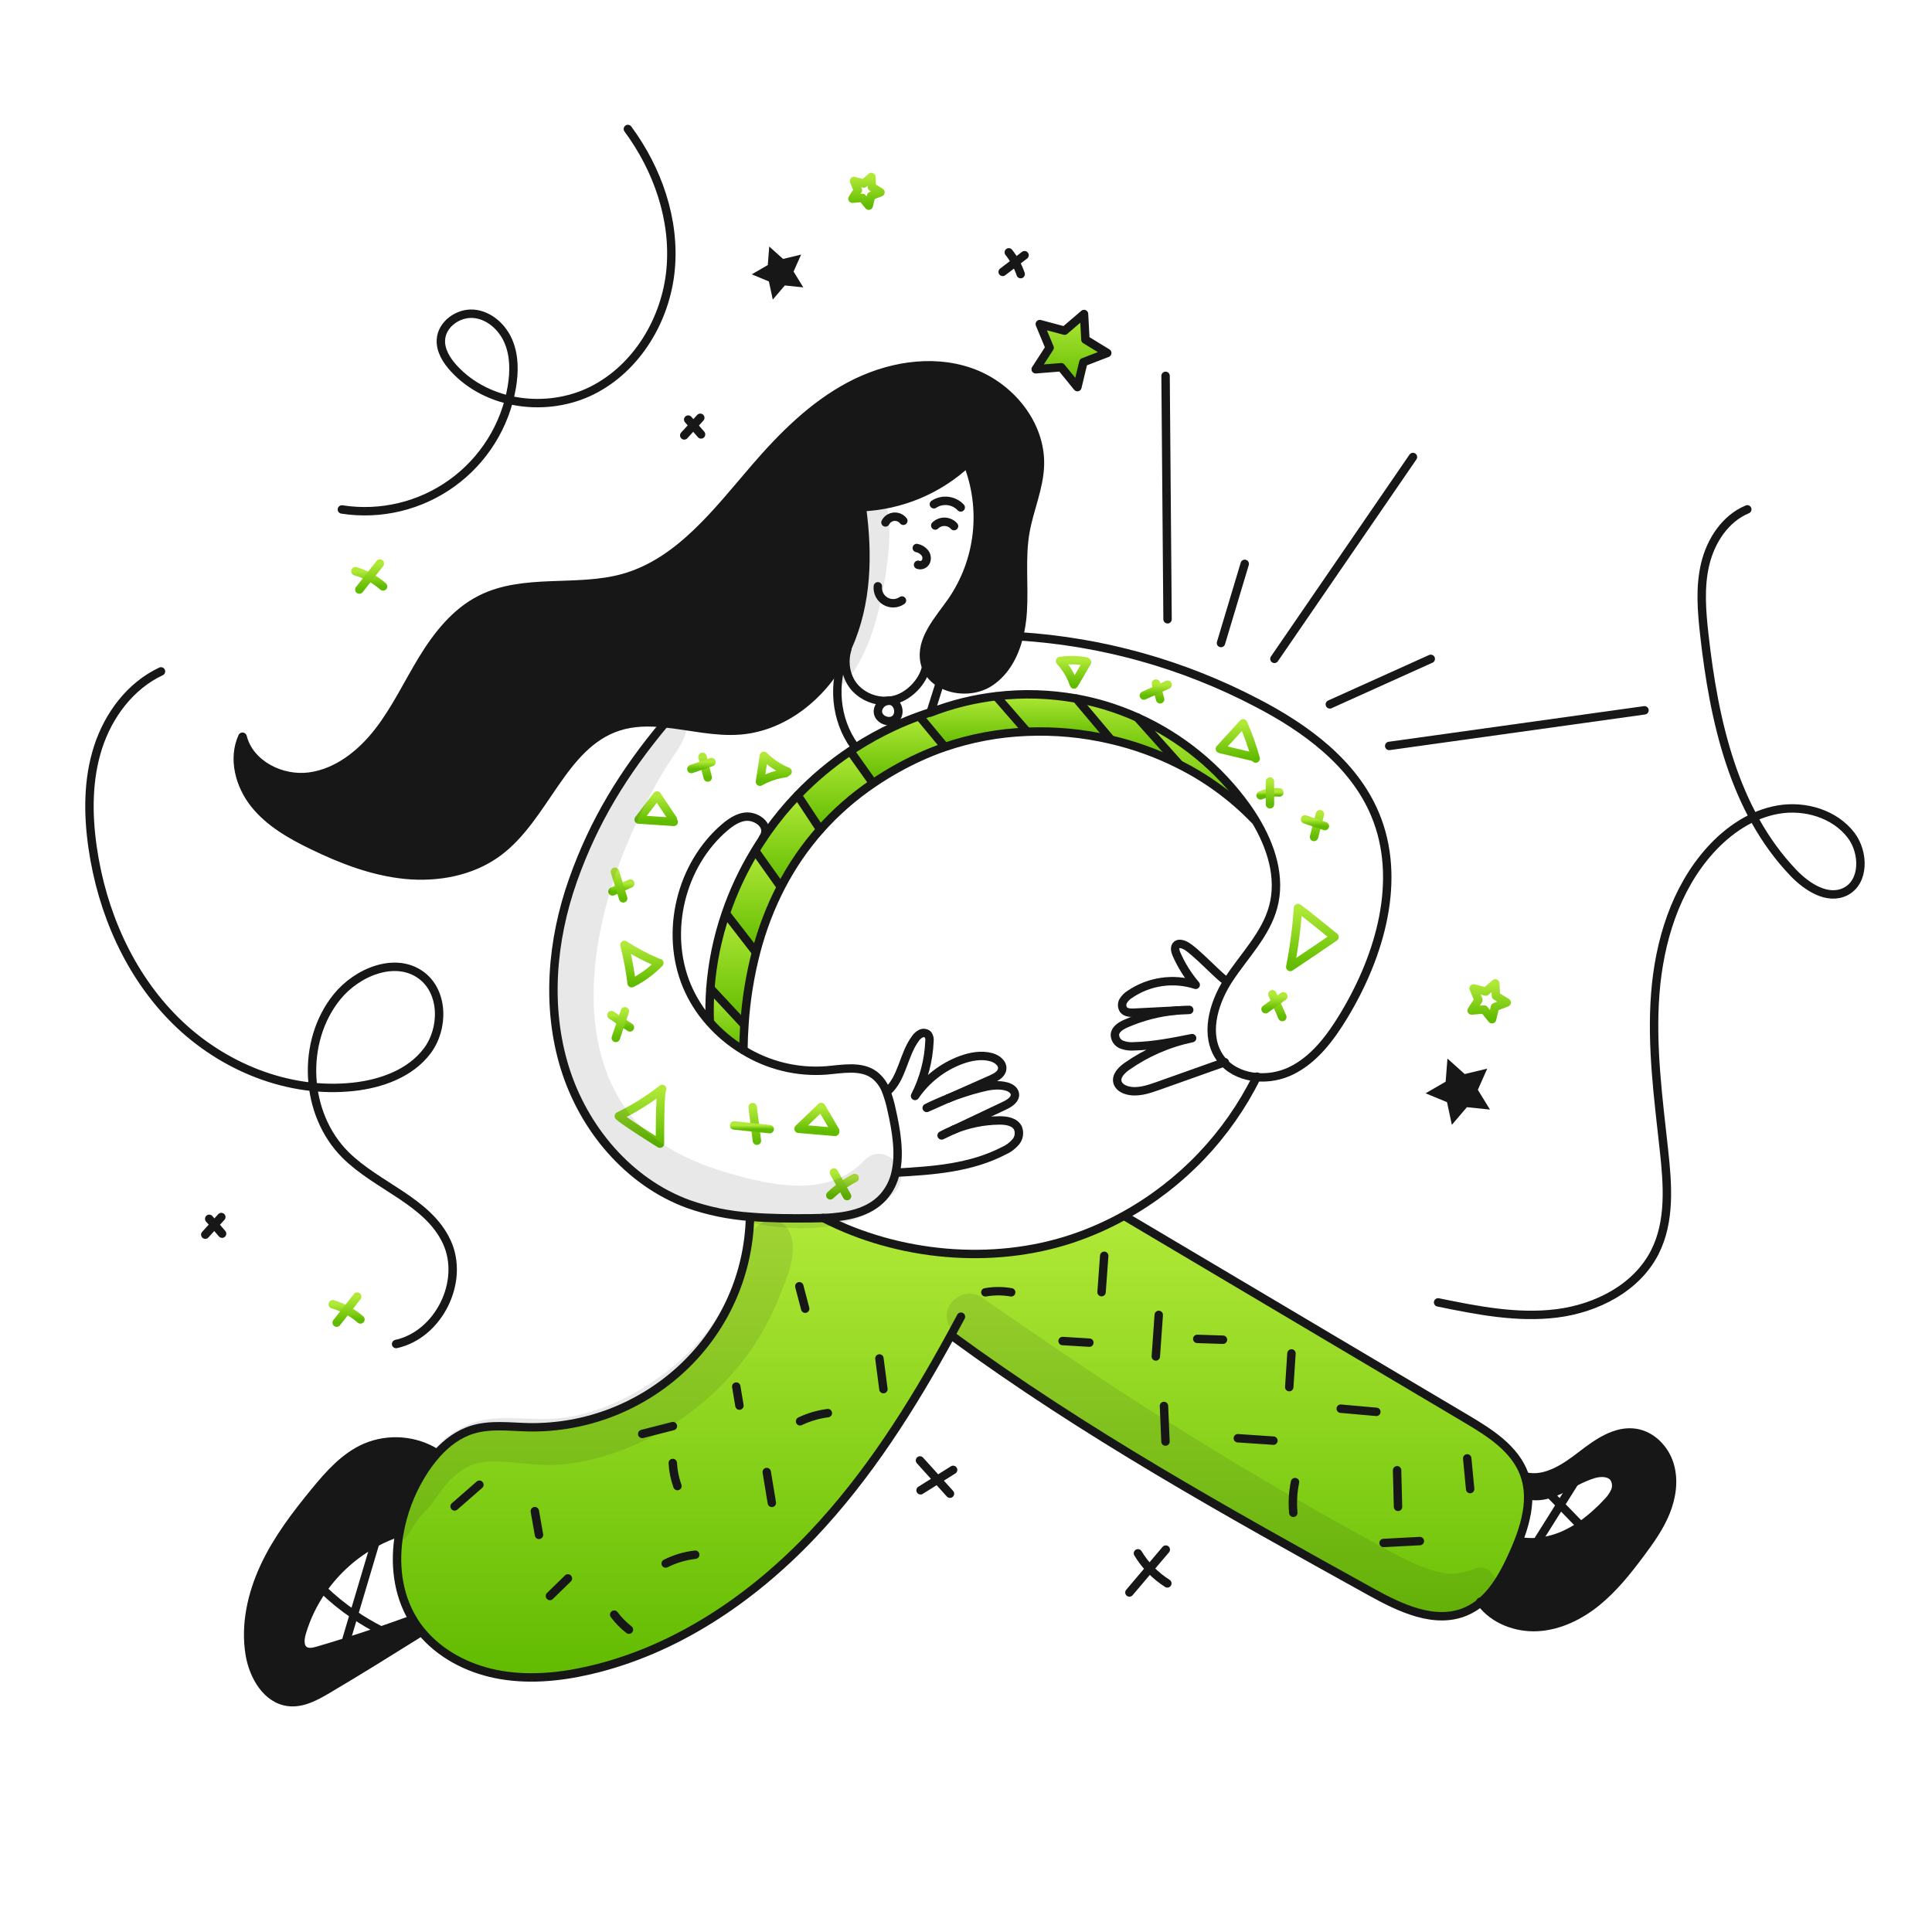 <svg width="960" height="960" viewBox="0 0 960 960" fill="none" xmlns="http://www.w3.org/2000/svg">
<g clip-path="url(#clip0_38_4064)">
<path d="M770.028 742.268C766.669 743.416 763.075 743.694 759.58 743.076H759.328C759.269 739.913 758.753 736.774 757.796 733.757L758.103 733.657C767.994 735.886 777.564 729.464 785.588 723.265C793.612 717.066 802.863 710.393 812.879 712.023C820.819 713.323 827.228 720.005 829.596 727.695C831.964 735.385 830.752 743.841 827.729 751.307C824.706 758.773 819.997 765.407 815.177 771.855C808.713 780.534 801.9 789.116 793.5 795.955C785.1 802.794 774.889 807.838 764.078 808.455C753.365 809.055 742.109 804.791 735.771 796.168C742.889 790.275 747.696 781.373 751.596 772.75C752.627 770.493 753.616 768.167 754.536 765.798L755.219 765.84C758.032 766.335 760.898 766.461 763.745 766.216C769.087 765.751 774.29 764.261 779.068 761.828C781.266 760.739 783.384 759.496 785.406 758.109C790.124 754.81 794.472 751.013 798.377 746.783C800.08 745.166 801.465 743.243 802.458 741.113C802.938 740.04 803.147 738.865 803.067 737.692C802.987 736.518 802.62 735.383 801.999 734.384C799.853 731.403 795.399 731.431 791.857 732.448C788.561 733.484 785.382 734.858 782.37 736.548C780.336 737.62 778.302 738.735 776.227 739.748C774.229 740.749 772.157 741.592 770.028 742.268V742.268Z" fill="#171717"/>
<path d="M735.772 796.168C733.558 798.03 731.084 799.559 728.43 800.709C713.064 807.309 695.735 799.009 681.107 790.916C609.141 751.016 539.083 712.193 472.716 663.532L472.535 663.432C453.157 698.886 431.435 733.323 403.675 762.619C373.515 794.451 335.595 820.098 292.875 829.947C277.634 833.457 261.675 834.92 246.346 831.8C232.164 828.916 218.554 821.811 209.401 810.694C208.663 809.794 207.938 808.842 207.256 807.88C206.49 806.808 205.779 805.721 205.124 804.607C197.449 791.86 195.791 776.407 198.507 761.449C200.313 751.519 203.895 741.996 209.081 733.337C211.402 729.4 214.104 725.7 217.147 722.29C222.036 716.871 227.887 712.468 234.825 710.365C243.796 707.621 253.425 709.014 262.798 709.209C291.35 709.657 318.94 698.899 339.654 679.243C349.766 669.658 357.888 658.172 363.554 645.442C369.219 632.713 372.317 618.991 372.67 605.062L372.712 604.588C382.687 605.438 392.8 605.452 402.803 605.368C404.892 605.354 407.024 605.313 409.169 605.229C446.35 624.329 492.963 628.702 532.624 615.51C541.715 612.473 550.502 608.593 558.87 603.919L559.204 604.519C615.652 638.009 672.099 671.494 728.547 704.975C740.263 711.912 752.786 719.825 757.425 732.627C757.565 733.003 757.69 733.379 757.801 733.756C758.758 736.772 759.274 739.911 759.334 743.075C759.515 750.668 757.411 758.427 754.542 765.796C753.622 768.165 752.633 770.496 751.602 772.748C747.7 781.373 742.89 790.275 735.772 796.168Z" fill="url(#paint0_linear_38_4064)"/>
<path d="M623.294 407.274C612.379 395.969 599.605 386.62 585.528 379.635L585.639 379.413L565.092 356.482C586.845 366.242 605.618 381.601 619.492 400.991C620.899 402.97 622.265 405.031 623.532 407.135L623.294 407.274Z" fill="url(#paint1_linear_38_4064)"/>
<path d="M565.091 356.483L585.639 379.414L585.528 379.636C574.827 374.271 563.523 370.202 551.857 367.517L551.885 367.377L534.834 347.136V347.122C539.622 347.972 544.357 349.098 549.015 350.493C554.498 352.139 559.868 354.14 565.091 356.483V356.483Z" fill="url(#paint2_linear_38_4064)"/>
<path d="M534.834 347.136L551.885 367.377L551.857 367.517C538.184 364.315 524.137 363.002 510.107 363.617L510.093 363.283L495.093 346.064L495.079 345.939C508.318 344.36 521.717 344.759 534.838 347.123L534.834 347.136Z" fill="url(#paint3_linear_38_4064)"/>
<path d="M467.019 339.321C464.055 337.603 461.713 334.989 460.332 331.854C459.976 331.007 459.696 330.131 459.496 329.235C456.975 317.951 466.434 308.035 473.051 298.545C479.824 288.631 484.063 277.207 485.396 265.275C486.73 253.342 485.117 241.265 480.7 230.1L480.658 230.058C466.358 243.372 447.783 251.156 428.264 252.013V252.069C431.464 275.569 430.964 299.643 421.327 321.305C421.187 321.612 421.048 321.932 420.895 322.239C420.56 322.977 420.212 323.715 419.836 324.439C409.708 344.694 390.275 361.077 367.79 362.916C355.378 363.933 342.728 360.645 330.329 359.391C322.486 358.597 314.742 358.611 307.23 361.049C279.33 370.104 270.913 406.268 247.258 423.612C234.233 433.169 217.251 436.233 201.158 434.631C185.065 433.029 169.744 427.081 155.214 420.031C144.501 414.831 133.83 408.761 126.419 399.455C119.036 390.191 115.525 376.999 120.387 366.202L120.596 366.286C124.135 379.854 139.796 387.725 153.682 385.886C167.568 384.047 179.426 374.616 188.021 363.555C196.616 352.494 202.621 339.678 209.907 327.711C217.193 315.744 226.247 304.224 238.743 297.886C260.28 286.95 286.665 293.706 309.902 287.159C337.847 279.274 356.57 253.99 375.558 232.007C389.058 216.39 403.991 201.526 422.226 191.83C440.461 182.134 462.5 178.122 482.031 184.837C501.562 191.552 517.346 210.498 516.731 231.129C516.396 242.441 511.479 253.084 509.514 264.243C507.214 277.324 509.027 290.767 508.177 304.029C507.926 308.115 507.316 312.171 506.352 316.149C504.081 325.301 499.638 333.757 491.952 338.898C484.683 343.765 474.179 343.667 467.019 339.321Z" fill="#171717"/>
<path d="M510.093 363.282L510.107 363.616C496.219 364.169 482.485 366.731 469.331 371.221L469.192 370.822L457.239 356.4L457.002 355.73C458.802 355.089 460.596 354.477 462.421 353.906C462.408 353.948 462.394 354.006 462.38 354.045C472.889 349.961 483.876 347.237 495.075 345.938L495.089 346.062L510.093 363.282Z" fill="url(#paint4_linear_38_4064)"/>
<path d="M469.192 370.818L469.331 371.218C465.064 372.678 460.875 374.357 456.779 376.247C448.774 379.921 441.09 384.26 433.808 389.217L433.39 388.59L422.565 373.35L422.482 373.224C423.332 372.639 424.195 372.068 425.059 371.511C431.21 367.555 437.625 364.026 444.259 360.951C448.425 359.029 452.673 357.287 457.005 355.727L457.242 356.396L469.192 370.818Z" fill="url(#paint5_linear_38_4064)"/>
<path d="M433.39 388.594L433.808 389.221C424.147 395.763 415.336 403.479 407.576 412.193L396.389 395.239L396.334 395.183C404.233 386.943 413 379.582 422.482 373.228L422.565 373.354L433.39 388.594Z" fill="url(#paint6_linear_38_4064)"/>
<path d="M396.389 395.239L407.576 412.193C399.961 420.787 393.439 430.29 388.156 440.486L387.656 440.222L375.62 423.268L375.09 422.947C376.386 420.802 377.737 418.685 379.144 416.595C379.91 415.439 380.69 414.295 381.498 413.154C385.978 406.794 390.938 400.786 396.335 395.183L396.389 395.239Z" fill="url(#paint7_linear_38_4064)"/>
<path d="M387.655 440.221L388.155 440.485C382.826 450.782 378.663 461.64 375.743 472.86L375.283 472.749L360.865 454.149L360.586 454.049C364.276 443.185 369.138 432.754 375.086 422.941L375.616 423.262L387.655 440.221Z" fill="url(#paint8_linear_38_4064)"/>
<path d="M375.284 472.75L375.744 472.861C372.675 484.645 370.726 496.694 369.921 508.845L369.475 508.817L353 491.111C353.957 478.488 356.508 466.037 360.592 454.055L360.871 454.155L375.284 472.75Z" fill="url(#paint9_linear_38_4064)"/>
<path d="M369.475 508.817L369.921 508.845C369.628 513.067 369.451 517.371 369.391 521.759L369.364 521.814C363.073 518.03 357.405 513.293 352.564 507.772L352.675 507.661C352.482 502.143 352.589 496.618 352.996 491.111L369.475 508.817Z" fill="url(#paint10_linear_38_4064)"/>
<path d="M186.466 766.565C176.108 772.17 167.191 780.1 160.415 789.732C155.747 796.33 152.203 803.654 149.925 811.408C149.062 814.417 148.658 818.276 151.225 820.073C153.175 821.438 155.825 820.825 158.107 820.156C162.676 818.805 167.226 817.417 171.759 815.991C177.638 814.138 183.489 812.216 189.312 810.224C194.592 808.412 199.849 806.55 205.082 804.638L205.123 804.61C205.778 805.724 206.489 806.81 207.255 807.883C207.937 808.845 208.662 809.792 209.4 810.697L208.731 811.241C193.491 820.755 178.265 830.27 162.802 839.395C156.839 842.919 150.292 846.5 143.424 845.706C132.6 844.452 125.924 832.917 124.116 822.163C121.65 807.368 125.063 792.044 131.416 778.463C137.769 764.882 146.916 752.816 156.436 741.212C163.569 732.519 171.314 723.742 181.651 719.257C187.317 716.866 193.475 715.871 199.606 716.356C205.737 716.841 211.662 718.791 216.882 722.043L217.147 722.294C214.104 725.704 211.403 729.404 209.081 733.341C203.893 741.999 200.308 751.522 198.5 761.452L198.417 761.438C194.283 762.773 190.282 764.49 186.466 766.565V766.565Z" fill="#171717"/>
<path d="M417.885 251.752C421.334 252.077 424.801 252.165 428.263 252.016C447.782 251.159 466.357 243.375 480.657 230.061C482.217 228.599 483.717 227.066 485.157 225.461" stroke="#171717" stroke-width="4.179" stroke-linecap="round" stroke-linejoin="round"/>
<path d="M480.7 230.1C485.117 241.264 486.729 253.341 485.396 265.273C484.063 277.205 479.824 288.628 473.052 298.542C466.435 308.029 456.976 317.948 459.497 329.232C459.698 330.128 459.977 331.005 460.333 331.851C461.714 334.986 464.056 337.6 467.02 339.318C474.18 343.664 484.684 343.762 491.956 338.9C499.646 333.759 504.089 325.3 506.356 316.151C507.32 312.173 507.931 308.117 508.181 304.031C509.031 290.769 507.22 277.331 509.518 264.245C511.483 253.086 516.4 242.445 516.735 231.131C517.348 210.5 501.55 191.568 482.035 184.839C462.52 178.11 440.465 182.15 422.23 191.832C403.995 201.514 389.061 216.392 375.562 232.009C356.574 253.991 337.851 279.276 309.906 287.161C286.669 293.708 260.284 286.952 238.747 297.887C226.247 304.226 217.21 315.747 209.91 327.713C202.625 339.68 196.621 352.482 188.025 363.557C179.429 374.632 167.575 384.063 153.686 385.888C139.797 387.713 124.138 379.856 120.6 366.288" stroke="#171717" stroke-width="4.179" stroke-linecap="round" stroke-linejoin="round"/>
<path d="M120.448 366.082C120.434 366.124 120.406 366.165 120.392 366.207C115.53 377.007 119.041 390.196 126.424 399.46C133.835 408.766 144.506 414.84 155.219 420.036C169.749 427.085 185.087 433.019 201.163 434.636C217.239 436.253 234.235 433.174 247.263 423.617C270.918 406.273 279.332 370.109 307.235 361.054C314.744 358.616 322.489 358.602 330.335 359.396C342.735 360.65 355.383 363.937 367.795 362.92C390.28 361.082 409.713 344.699 419.841 324.444C420.217 323.719 420.565 322.981 420.9 322.244C421.053 321.937 421.192 321.617 421.331 321.31C430.972 299.648 431.473 275.575 428.269 252.074" stroke="#171717" stroke-width="4.179" stroke-linecap="round" stroke-linejoin="round"/>
<path d="M448.853 258.773C448.306 258.075 447.592 257.525 446.778 257.174C445.964 256.823 445.074 256.682 444.191 256.764C443.308 256.846 442.46 257.148 441.724 257.642C440.988 258.137 440.388 258.808 439.979 259.595" stroke="#171717" stroke-width="4.179" stroke-linecap="round" stroke-linejoin="round"/>
<path d="M464.72 261.127C465.341 260.514 466.081 260.033 466.894 259.714C467.707 259.396 468.577 259.245 469.45 259.273C470.322 259.3 471.181 259.505 471.972 259.874C472.764 260.243 473.472 260.769 474.054 261.42" stroke="#171717" stroke-width="4.179" stroke-linecap="round" stroke-linejoin="round"/>
<path d="M464.037 250.567C466.092 249.219 468.556 248.638 470.997 248.926C473.438 249.214 475.699 250.353 477.383 252.142" stroke="#171717" stroke-width="4.179" stroke-linecap="round" stroke-linejoin="round"/>
<path d="M455.54 272.3C457.085 272.601 458.478 273.428 459.482 274.64C459.975 275.248 460.293 275.979 460.401 276.755C460.509 277.53 460.403 278.32 460.095 279.04C459.753 279.741 459.165 280.292 458.443 280.588C457.721 280.883 456.915 280.901 456.18 280.64" stroke="#171717" stroke-width="4.179" stroke-linecap="round" stroke-linejoin="round"/>
<path d="M436.2 291.329C436.051 292.786 436.322 294.255 436.982 295.562C437.643 296.868 438.664 297.958 439.925 298.702C441.187 299.446 442.635 299.812 444.098 299.757C445.561 299.702 446.978 299.228 448.18 298.392" stroke="#171717" stroke-width="4.179" stroke-linecap="round" stroke-linejoin="round"/>
<path d="M330.385 359.339C330.371 359.353 330.357 359.381 330.329 359.395C310.116 383.595 295.14 407.795 284.664 437.519C274.164 467.289 271.319 500.361 280.624 530.507C289.929 560.653 312.317 587.387 341.948 598.253C351.868 601.741 362.215 603.873 372.707 604.591C382.681 605.441 392.795 605.455 402.798 605.371C404.887 605.357 407.019 605.316 409.164 605.232C420.253 604.758 431.62 602.832 438.878 594.798C441.954 591.344 444.076 587.147 445.036 582.622C447.279 572.871 445.3 561.522 443.016 551.403C442.396 548.384 441.543 545.417 440.466 542.53C439.306 539.207 437.217 536.286 434.448 534.115C427.817 529.267 418.707 531.204 410.529 531.886C396.088 532.952 381.68 529.426 369.364 521.814C363.072 518.029 357.405 513.292 352.564 507.772C347.822 502.427 343.996 496.337 341.238 489.746C330.163 463.04 338.257 429.606 360.323 410.925C363.987 407.833 368.584 404.977 373.279 405.98C377.974 406.983 382.668 411.301 379.06 416.539" stroke="#171717" stroke-width="4.179" stroke-linecap="round" stroke-linejoin="round"/>
<path d="M506.526 316.2C547.663 318.814 587.793 330.028 624.326 349.118C648.789 361.781 672.597 379.209 683.254 404.618C696.822 436.924 685.887 474.663 667.763 504.656C661.09 515.689 652.996 526.569 641.378 532.156C636.094 534.664 630.239 535.727 624.41 535.235C618.21 534.719 612.318 532.365 608.153 527.963C607.505 527.285 606.904 526.564 606.353 525.804C598.426 514.77 602.661 499.252 609.933 487.619C610.184 487.219 610.448 486.811 610.713 486.407C618.458 474.65 628.99 464.216 632.64 450.633C636.61 435.894 631.581 420.389 623.529 407.141C622.262 405.041 620.896 402.976 619.489 400.998C605.616 381.608 586.843 366.248 565.089 356.489C559.866 354.145 554.495 352.144 549.012 350.498C544.354 349.103 539.619 347.977 534.831 347.127C521.71 344.764 508.31 344.365 495.072 345.943C483.873 347.242 472.886 349.967 462.377 354.051C462.391 354.009 462.405 353.951 462.418 353.911C463.951 349.051 465.485 344.189 467.018 339.326C467.032 339.284 467.045 339.226 467.059 339.186" stroke="#171717" stroke-width="4.179" stroke-linecap="round" stroke-linejoin="round"/>
<path d="M372.665 605.064C372.312 618.993 369.214 632.716 363.549 645.445C357.883 658.174 349.762 669.661 339.649 679.245C318.936 698.902 291.345 709.659 262.793 709.211C253.417 709.016 243.793 707.622 234.82 710.367C227.882 712.467 222.031 716.873 217.142 722.292C214.099 725.703 211.398 729.403 209.076 733.339C203.889 741.998 200.307 751.521 198.5 761.451C195.784 776.413 197.441 791.862 205.117 804.609C205.772 805.723 206.483 806.809 207.249 807.882C207.931 808.844 208.656 809.791 209.394 810.696C218.547 821.813 232.157 828.918 246.339 831.802C261.662 834.922 277.627 833.459 292.867 829.949C335.593 820.1 373.513 794.449 403.673 762.621C431.437 733.321 453.155 698.888 472.533 663.434C474.205 660.384 475.858 657.323 477.493 654.253" stroke="#171717" stroke-width="4.179" stroke-linecap="round" stroke-linejoin="round"/>
<path d="M472.716 663.531C539.083 712.192 609.141 751.018 681.107 790.916C695.735 799.01 713.065 807.315 728.43 800.708C731.084 799.559 733.558 798.029 735.772 796.168C742.89 790.275 747.697 781.373 751.597 772.75C752.628 770.493 753.617 768.167 754.537 765.799C757.406 758.429 759.51 750.67 759.329 743.077C759.269 739.913 758.753 736.774 757.796 733.758C757.685 733.382 757.559 733.005 757.42 732.629C752.781 719.829 740.257 711.914 728.542 704.977C672.094 671.486 615.646 638.001 559.2 604.521" stroke="#171717" stroke-width="4.179" stroke-linecap="round" stroke-linejoin="round"/>
<path d="M352.673 507.661C352.48 502.142 352.587 496.617 352.994 491.111C353.951 478.488 356.502 466.037 360.586 454.055C364.277 443.19 369.139 432.759 375.086 422.947C376.382 420.802 377.734 418.685 379.14 416.595C379.906 415.439 380.686 414.295 381.494 413.154C385.975 406.794 390.935 400.786 396.331 395.183C404.231 386.943 412.998 379.582 422.479 373.228C423.329 372.643 424.192 372.072 425.056 371.515C431.207 367.559 437.622 364.03 444.256 360.955C448.422 359.033 452.67 357.291 457.002 355.731C458.802 355.09 460.596 354.477 462.421 353.906C462.435 353.892 462.435 353.892 462.449 353.892" stroke="#171717" stroke-width="4.179" stroke-linecap="round" stroke-linejoin="round"/>
<path d="M409.052 605.176C409.094 605.19 409.122 605.218 409.164 605.232C446.345 624.332 492.958 628.705 532.619 615.513C541.709 612.476 550.496 608.596 558.864 603.922C587.175 588.204 610.035 564.246 624.409 535.23C624.461 535.144 624.507 535.056 624.548 534.965" stroke="#171717" stroke-width="4.179" stroke-linecap="round" stroke-linejoin="round"/>
<path d="M369.391 521.759C369.447 517.37 369.623 513.065 369.921 508.845C370.725 496.694 372.675 484.646 375.744 472.861C378.663 461.641 382.826 450.782 388.156 440.486C393.438 430.291 399.961 420.787 407.576 412.193C415.335 403.479 424.147 395.763 433.808 389.221C441.089 384.264 448.773 379.926 456.779 376.251C460.874 374.361 465.063 372.682 469.331 371.222C482.484 366.731 496.219 364.17 510.107 363.616C524.136 363.002 538.184 364.314 551.857 367.516C563.523 370.201 574.826 374.27 585.528 379.636C599.605 386.62 612.379 395.968 623.294 407.274" stroke="#171717" stroke-width="4.179" stroke-linecap="round" stroke-linejoin="round"/>
<path d="M473.845 561.364C481.068 558.386 488.795 556.817 496.608 556.739C500.108 556.711 504.242 557.38 505.802 560.514C506.262 561.648 506.407 562.885 506.221 564.094C506.034 565.304 505.523 566.44 504.743 567.382C503.161 569.252 501.178 570.742 498.943 571.742C482.365 580.342 463.949 581.661 445.309 582.692" stroke="#171717" stroke-width="4.179" stroke-linecap="round" stroke-linejoin="round"/>
<path d="M473.845 561.364C471.853 562.311 469.874 563.244 467.882 564.192C469.819 563.146 471.809 562.202 473.845 561.364Z" stroke="#171717" stroke-width="4.179" stroke-linecap="round" stroke-linejoin="round"/>
<path d="M471.128 545.8C476.292 543.761 481.577 542.044 486.954 540.66C491.286 539.545 495.897 538.654 500.202 539.894C502.002 540.409 503.893 541.537 504.256 543.376C504.785 546.107 501.832 548.113 499.324 549.297C490.84 553.309 482.347 557.33 473.845 561.361" stroke="#171717" stroke-width="4.179" stroke-linecap="round" stroke-linejoin="round"/>
<path d="M471.128 545.8L460.471 550.523C463.957 548.797 467.509 547.222 471.128 545.8Z" stroke="#171717" stroke-width="4.179" stroke-linecap="round" stroke-linejoin="round"/>
<path d="M440.9 542.362C448.409 535.717 448.883 524.043 454.887 516.005C455.572 514.974 456.512 514.138 457.617 513.581C458.175 513.308 458.801 513.209 459.415 513.299C460.029 513.388 460.602 513.661 461.058 514.081C461.754 515.057 462.034 516.269 461.838 517.452C461.437 526.904 458.994 536.157 454.678 544.575C460.265 536.396 468.253 530.151 477.538 526.702C482.317 524.947 487.582 523.985 492.5 525.295C495.314 526.047 498.323 528.248 497.989 531.16C497.682 533.751 494.966 535.242 492.584 536.286C485.437 539.463 478.286 542.634 471.13 545.801" stroke="#171717" stroke-width="4.179" stroke-linecap="round" stroke-linejoin="round"/>
<path d="M584.845 502.116C576.108 502.885 567.555 505.068 559.519 508.58C556.97 509.694 554.142 511.422 553.975 514.194C553.998 515.246 554.33 516.268 554.929 517.132C555.529 517.996 556.369 518.666 557.346 519.056C559.313 519.799 561.422 520.09 563.517 519.906C573.241 519.655 582.825 517.747 592.354 515.838C580.703 518.257 569.67 523.036 559.937 529.88C557.248 531.775 554.365 534.7 555.298 537.849C555.883 539.841 557.861 541.108 559.84 541.693C564.896 543.193 570.288 541.415 575.261 539.646C586.225 535.76 597.188 531.864 608.152 527.958L608.611 527.791" stroke="#171717" stroke-width="4.179" stroke-linecap="round" stroke-linejoin="round"/>
<path d="M584.859 502.116C586.879 502.016 588.899 501.907 590.919 501.81C588.9 501.837 586.879 501.935 584.859 502.116Z" stroke="#171717" stroke-width="4.179" stroke-linecap="round" stroke-linejoin="round"/>
<path d="M584.859 502.116H584.845" stroke="#171717" stroke-width="4.179" stroke-linecap="round" stroke-linejoin="round"/>
<path d="M609.712 487.475C607.678 487.531 593.524 471.675 588.512 469.56C587.3 469.06 585.782 468.668 584.751 469.476C583.441 470.521 583.929 472.597 584.598 474.129C587.008 479.648 590.224 484.78 594.14 489.356C588.684 487.595 582.898 487.105 577.224 487.924C571.55 488.742 566.139 490.847 561.403 494.078C560.077 494.895 558.96 496.012 558.143 497.338C557.75 498.008 557.555 498.775 557.579 499.552C557.604 500.328 557.847 501.082 558.282 501.726C559.494 503.245 561.751 503.286 563.701 503.189C570.75 502.827 577.785 502.478 584.848 502.116" stroke="#171717" stroke-width="4.179" stroke-linecap="round" stroke-linejoin="round"/>
<path d="M216.877 722.042C211.657 718.79 205.732 716.84 199.601 716.355C193.47 715.87 187.312 716.865 181.646 719.256C171.309 723.741 163.564 732.518 156.431 741.211C146.916 752.811 137.75 764.865 131.411 778.462C125.072 792.059 121.646 807.368 124.111 822.162C125.922 832.916 132.595 844.451 143.419 845.705C150.287 846.499 156.834 842.919 162.797 839.394C178.26 830.269 193.486 820.755 208.726 811.24" stroke="#171717" stroke-width="4.179" stroke-linecap="round" stroke-linejoin="round"/>
<path d="M198.419 761.438C194.284 762.773 190.283 764.489 186.466 766.565C176.108 772.169 167.191 780.099 160.415 789.732C155.747 796.329 152.203 803.653 149.925 811.408C149.062 814.417 148.658 818.276 151.225 820.073C153.175 821.438 155.825 820.825 158.107 820.156C162.675 818.805 167.226 817.417 171.759 815.991C177.637 814.138 183.488 812.216 189.312 810.224C194.592 808.412 199.848 806.55 205.082 804.638" stroke="#171717" stroke-width="4.179" stroke-linecap="round" stroke-linejoin="round"/>
<path d="M167.576 830.006C168.97 825.339 170.363 820.668 171.755 815.991C173.106 811.422 174.467 806.848 175.837 802.269C179.375 790.373 182.918 778.473 186.466 766.569C187.066 764.521 187.678 762.459 188.291 760.411" stroke="#171717" stroke-width="4.179" stroke-linecap="round" stroke-linejoin="round"/>
<path d="M193.041 812.021C191.788 811.45 190.548 810.851 189.308 810.221C184.647 807.869 180.147 805.211 175.837 802.266C170.349 798.532 165.19 794.338 160.415 789.729C158.173 787.583 156.023 785.344 153.965 783.014" stroke="#171717" stroke-width="4.179" stroke-linecap="round" stroke-linejoin="round"/>
<path d="M735.562 795.9C735.624 795.994 735.694 796.083 735.771 796.165C742.109 804.788 753.365 809.051 764.078 808.452C774.889 807.839 785.1 802.796 793.5 795.952C801.9 789.108 808.714 780.53 815.177 771.852C819.998 765.402 824.72 758.757 827.729 751.305C830.738 743.853 831.963 735.4 829.599 727.7C827.235 720 820.824 713.323 812.883 712.028C802.867 710.398 793.616 717.084 785.591 723.27C777.566 729.456 767.993 735.889 758.099 733.66" stroke="#171717" stroke-width="4.179" stroke-linecap="round" stroke-linejoin="round"/>
<path d="M755.219 765.84C758.032 766.334 760.898 766.46 763.745 766.215C769.087 765.751 774.29 764.261 779.069 761.827C781.266 760.738 783.384 759.495 785.407 758.109C790.124 754.809 794.472 751.012 798.377 746.783C800.081 745.165 801.465 743.241 802.459 741.112C802.939 740.039 803.148 738.864 803.068 737.691C802.987 736.518 802.62 735.383 801.999 734.385C799.853 731.403 795.399 731.43 791.857 732.447C788.561 733.483 785.382 734.857 782.37 736.547C780.336 737.619 778.302 738.734 776.227 739.747C774.229 740.749 772.156 741.591 770.027 742.268C766.668 743.416 763.073 743.694 759.578 743.077" stroke="#171717" stroke-width="4.179" stroke-linecap="round" stroke-linejoin="round"/>
<path d="M760.4 771.552C761.515 769.769 762.629 768 763.744 766.216C767.618 760.059 771.484 753.901 775.344 747.744L782.365 736.544C783.313 735.044 784.246 733.544 785.193 732.044" stroke="#171717" stroke-width="4.179" stroke-linecap="round" stroke-linejoin="round"/>
<path d="M766.141 738.271C767.441 739.609 768.732 740.932 770.028 742.271C771.797 744.096 773.58 745.92 775.349 747.745C778.705 751.2 782.058 754.655 785.407 758.111C786.907 759.643 788.407 761.188 789.893 762.721" stroke="#171717" stroke-width="4.179" stroke-linecap="round" stroke-linejoin="round"/>
<path d="M419.932 324.5C413.594 339.657 414.959 357.488 424.599 370.792" stroke="#171717" stroke-width="4.179" stroke-linecap="round" stroke-linejoin="round"/>
<path d="M421.089 322.339C418.916 329.139 420.295 336.994 425.226 342.163C427.22 344.199 429.619 345.794 432.269 346.845C434.918 347.896 437.758 348.379 440.606 348.263C441.113 348.257 441.62 348.224 442.124 348.163C443.045 348.049 443.958 347.872 444.855 347.633C451.75 345.781 458.395 338.913 460.055 331.975" stroke="#171717" stroke-width="4.179" stroke-linecap="round" stroke-linejoin="round"/>
<path d="M443.14 348.39C446.567 349.59 447.557 354.89 444.799 357.264C444.265 357.712 443.636 358.032 442.959 358.197C440.215 358.852 436.83 357.138 436.286 354.255C435.786 351.538 438.014 348.877 440.605 348.264C441.103 348.148 441.615 348.114 442.123 348.164C442.47 348.196 442.812 348.271 443.14 348.387" stroke="#171717" stroke-width="4.179" stroke-linecap="round" stroke-linejoin="round"/>
<path d="M457.239 356.399L469.192 370.817" stroke="#171717" stroke-width="4.179" stroke-linecap="round" stroke-linejoin="round"/>
<path d="M422.564 373.354L433.389 388.594" stroke="#171717" stroke-width="4.179" stroke-linecap="round" stroke-linejoin="round"/>
<path d="M495.089 346.062L510.093 363.282" stroke="#171717" stroke-width="4.179" stroke-linecap="round" stroke-linejoin="round"/>
<path d="M396.389 395.239L407.576 412.193" stroke="#171717" stroke-width="4.179" stroke-linecap="round" stroke-linejoin="round"/>
<path d="M375.619 423.268L387.655 440.222" stroke="#171717" stroke-width="4.179" stroke-linecap="round" stroke-linejoin="round"/>
<path d="M360.866 454.152L375.284 472.75" stroke="#171717" stroke-width="4.179" stroke-linecap="round" stroke-linejoin="round"/>
<path d="M352.995 491.111L369.475 508.817" stroke="#171717" stroke-width="4.179" stroke-linecap="round" stroke-linejoin="round"/>
<path d="M534.834 347.136L551.885 367.377" stroke="#171717" stroke-width="4.179" stroke-linecap="round" stroke-linejoin="round"/>
<path d="M565.078 356.47L565.091 356.483L585.639 379.414" stroke="#171717" stroke-width="4.179" stroke-linecap="round" stroke-linejoin="round"/>
<path d="M415.008 561.878C412.7 557.933 410.392 553.987 408.083 550.042C404.315 553.655 400.549 557.267 396.783 560.879L414.951 562.423" stroke="url(#paint11_linear_38_4064)" stroke-width="4.179" stroke-linecap="round" stroke-linejoin="round"/>
<path d="M329.058 541.138C322.364 546.375 315.134 550.887 307.489 554.6C310.674 557.552 327.938 568.288 327.938 568.288C327.938 568.288 327.775 542.141 329.058 541.138Z" stroke="url(#paint12_linear_38_4064)" stroke-width="4.179" stroke-linecap="round" stroke-linejoin="round"/>
<path d="M327.635 478.505C323.628 482.594 318.974 485.994 313.859 488.568C313.08 482.154 311.884 475.798 310.279 469.539C315.557 472.965 321.133 475.907 326.94 478.329" stroke="url(#paint13_linear_38_4064)" stroke-width="4.179" stroke-linecap="round" stroke-linejoin="round"/>
<path d="M334.314 407.036L326.465 395.279C323.419 399.263 320.372 403.246 317.326 407.229C323.145 407.614 328.964 407.998 334.783 408.381" stroke="url(#paint14_linear_38_4064)" stroke-width="4.179" stroke-linecap="round" stroke-linejoin="round"/>
<path d="M391.348 383.435C386.953 381.615 382.956 378.954 379.582 375.602C378.929 379.879 378.276 384.156 377.623 388.432C381.571 386.21 385.905 384.757 390.394 384.15" stroke="url(#paint15_linear_38_4064)" stroke-width="4.179" stroke-linecap="round" stroke-linejoin="round"/>
<path d="M540.154 329.044L533.654 340.115C532.178 335.802 529.829 331.841 526.754 328.477C531.102 327.785 535.538 327.875 539.854 328.743" stroke="url(#paint16_linear_38_4064)" stroke-width="4.179" stroke-linecap="round" stroke-linejoin="round"/>
<path d="M623.944 376.906C622.3 370.934 620.217 365.092 617.712 359.427L606.144 372.122L623.6 376.3" stroke="url(#paint17_linear_38_4064)" stroke-width="4.179" stroke-linecap="round" stroke-linejoin="round"/>
<path d="M641.119 480.483C643.029 470.814 644.309 461.031 644.951 451.195C648.387 453.516 663.135 465.602 663.135 465.602C663.135 465.602 654.467 471.519 652.498 472.842C648.704 475.388 644.911 477.935 641.119 480.483Z" stroke="url(#paint18_linear_38_4064)" stroke-width="4.179" stroke-linecap="round" stroke-linejoin="round"/>
<path d="M652.92 415.886C653.903 412.116 654.887 408.346 655.87 404.577" stroke="url(#paint19_linear_38_4064)" stroke-width="4.179" stroke-linecap="round" stroke-linejoin="round"/>
<path d="M635.711 393.76C632.522 393.448 629.307 393.956 626.369 395.234" stroke="url(#paint20_linear_38_4064)" stroke-width="4.179" stroke-linecap="round" stroke-linejoin="round"/>
<path d="M576.469 347.476C575.768 344.865 575.068 342.255 574.369 339.645" stroke="url(#paint21_linear_38_4064)" stroke-width="4.179" stroke-linecap="round" stroke-linejoin="round"/>
<path d="M351.681 386.344C350.814 382.914 349.948 379.484 349.081 376.055" stroke="url(#paint22_linear_38_4064)" stroke-width="4.179" stroke-linecap="round" stroke-linejoin="round"/>
<path d="M313.182 439.018L304.335 442.958" stroke="url(#paint23_linear_38_4064)" stroke-width="4.179" stroke-linecap="round" stroke-linejoin="round"/>
<path d="M313.014 510.522L303.814 504.405" stroke="url(#paint24_linear_38_4064)" stroke-width="4.179" stroke-linecap="round" stroke-linejoin="round"/>
<path d="M376.109 566.829C375.404 561.264 374.699 555.698 373.993 550.129" stroke="url(#paint25_linear_38_4064)" stroke-width="4.179" stroke-linecap="round" stroke-linejoin="round"/>
<path d="M412.569 593.956C416.18 590.522 420.262 587.621 424.693 585.342" stroke="url(#paint26_linear_38_4064)" stroke-width="4.179" stroke-linecap="round" stroke-linejoin="round"/>
<path d="M637.185 505.37C635.547 501.6 633.908 497.831 632.269 494.061" stroke="url(#paint27_linear_38_4064)" stroke-width="4.179" stroke-linecap="round" stroke-linejoin="round"/>
<path d="M658.323 410.488L648.456 407.144" stroke="url(#paint28_linear_38_4064)" stroke-width="4.179" stroke-linecap="round" stroke-linejoin="round"/>
<path d="M628.847 501.463L637.692 495.063" stroke="url(#paint29_linear_38_4064)" stroke-width="4.179" stroke-linecap="round" stroke-linejoin="round"/>
<path d="M631.048 399.659C631.042 395.889 631.035 392.12 631.029 388.35" stroke="url(#paint30_linear_38_4064)" stroke-width="4.179" stroke-linecap="round" stroke-linejoin="round"/>
<path d="M580.183 340.236L568.375 345.627" stroke="url(#paint31_linear_38_4064)" stroke-width="4.179" stroke-linecap="round" stroke-linejoin="round"/>
<path d="M353.541 378.671L343.541 382.122" stroke="url(#paint32_linear_38_4064)" stroke-width="4.179" stroke-linecap="round" stroke-linejoin="round"/>
<path d="M309.665 446.389C308.293 441.982 306.922 437.575 305.551 433.17" stroke="url(#paint33_linear_38_4064)" stroke-width="4.179" stroke-linecap="round" stroke-linejoin="round"/>
<path d="M310.5 502.515C308.994 506.929 307.489 511.343 305.984 515.759" stroke="url(#paint34_linear_38_4064)" stroke-width="4.179" stroke-linecap="round" stroke-linejoin="round"/>
<path d="M382.484 561.062C376.58 560.446 370.675 559.832 364.771 559.22" stroke="url(#paint35_linear_38_4064)" stroke-width="4.179" stroke-linecap="round" stroke-linejoin="round"/>
<path d="M420.905 594.333C418.723 590.429 416.539 586.525 414.355 582.621" stroke="url(#paint36_linear_38_4064)" stroke-width="4.179" stroke-linecap="round" stroke-linejoin="round"/>
<path d="M400.1 650.277C399.124 646.56 398.148 642.843 397.171 639.127" stroke="#171717" stroke-width="4.179" stroke-linecap="round" stroke-linejoin="round"/>
<path d="M411.359 702.172C406.567 702.78 401.903 704.153 397.546 706.239" stroke="#171717" stroke-width="4.179" stroke-linecap="round" stroke-linejoin="round"/>
<path d="M336.619 738.42C335.284 734.733 334.501 730.868 334.296 726.952" stroke="#171717" stroke-width="4.179" stroke-linecap="round" stroke-linejoin="round"/>
<path d="M367.427 698.433L365.843 688.973" stroke="#171717" stroke-width="4.179" stroke-linecap="round" stroke-linejoin="round"/>
<path d="M345.458 772.523C340.343 773.115 335.372 774.596 330.768 776.898" stroke="#171717" stroke-width="4.179" stroke-linecap="round" stroke-linejoin="round"/>
<path d="M267.823 762.672C267.132 758.745 266.442 754.818 265.752 750.891" stroke="#171717" stroke-width="4.179" stroke-linecap="round" stroke-linejoin="round"/>
<path d="M282.192 784.311C279.212 787.217 276.233 790.124 273.254 793.032" stroke="#171717" stroke-width="4.179" stroke-linecap="round" stroke-linejoin="round"/>
<path d="M312.511 809.77C309.749 807.619 307.287 805.108 305.189 802.306" stroke="#171717" stroke-width="4.179" stroke-linecap="round" stroke-linejoin="round"/>
<path d="M438.963 690.25C438.299 685.171 437.637 680.091 436.975 675.011" stroke="#171717" stroke-width="4.179" stroke-linecap="round" stroke-linejoin="round"/>
<path d="M383.523 746.775C382.679 741.665 381.835 736.555 380.99 731.445" stroke="#171717" stroke-width="4.179" stroke-linecap="round" stroke-linejoin="round"/>
<path d="M334.364 708.629L319.111 712.519" stroke="#171717" stroke-width="4.179" stroke-linecap="round" stroke-linejoin="round"/>
<path d="M238.219 737.754L225.889 748.527" stroke="#171717" stroke-width="4.179" stroke-linecap="round" stroke-linejoin="round"/>
<path d="M730.506 739.91C730.02 734.828 729.536 729.746 729.052 724.665" stroke="#171717" stroke-width="4.179" stroke-linecap="round" stroke-linejoin="round"/>
<path d="M705.518 765.752C699.51 766.067 693.502 766.383 687.493 766.698" stroke="#171717" stroke-width="4.179" stroke-linecap="round" stroke-linejoin="round"/>
<path d="M694.669 748.739C694.516 742.819 694.363 736.9 694.211 730.981C694.211 730.841 694.211 730.698 694.219 730.558" stroke="#171717" stroke-width="4.179" stroke-linecap="round" stroke-linejoin="round"/>
<path d="M683.9 701.541L666.2 699.967" stroke="#171717" stroke-width="4.179" stroke-linecap="round" stroke-linejoin="round"/>
<path d="M642.637 751.7C642.161 746.601 642.448 741.459 643.486 736.443" stroke="#171717" stroke-width="4.179" stroke-linecap="round" stroke-linejoin="round"/>
<path d="M632.758 715.848C626.862 715.448 620.967 715.05 615.071 714.654" stroke="#171717" stroke-width="4.179" stroke-linecap="round" stroke-linejoin="round"/>
<path d="M579.12 716.3C578.87 710.403 578.619 704.507 578.368 698.611" stroke="#171717" stroke-width="4.179" stroke-linecap="round" stroke-linejoin="round"/>
<path d="M640.622 689.257C640.988 683.676 641.355 678.095 641.722 672.515" stroke="#171717" stroke-width="4.179" stroke-linecap="round" stroke-linejoin="round"/>
<path d="M607.685 665.7L594.91 665.285" stroke="#171717" stroke-width="4.179" stroke-linecap="round" stroke-linejoin="round"/>
<path d="M574.318 674.02C574.804 667.136 575.291 660.252 575.778 653.369" stroke="#171717" stroke-width="4.179" stroke-linecap="round" stroke-linejoin="round"/>
<path d="M541.307 667.15L527.991 666.35" stroke="#171717" stroke-width="4.179" stroke-linecap="round" stroke-linejoin="round"/>
<path d="M547.362 642.068C547.802 636.047 548.24 630.026 548.677 624.004" stroke="#171717" stroke-width="4.179" stroke-linecap="round" stroke-linejoin="round"/>
<path d="M502.452 642.142C498.204 641.401 493.86 641.405 489.613 642.151" stroke="#171717" stroke-width="4.179" stroke-linecap="round" stroke-linejoin="round"/>
<path d="M633.252 327.383L702.087 227.082" stroke="#171717" stroke-width="4.179" stroke-linecap="round" stroke-linejoin="round"/>
<path d="M606.701 319.517L618.502 280.183" stroke="#171717" stroke-width="4.179" stroke-linecap="round" stroke-linejoin="round"/>
<path d="M660.786 350.001L710.937 327.383" stroke="#171717" stroke-width="4.179" stroke-linecap="round" stroke-linejoin="round"/>
<path d="M690.286 370.651L817.139 352.951" stroke="#171717" stroke-width="4.179" stroke-linecap="round" stroke-linejoin="round"/>
<path d="M580.151 307.717L579.167 186.764" stroke="#171717" stroke-width="4.179" stroke-linecap="round" stroke-linejoin="round"/>
<path d="M538.648 156.032L539.333 168.749L550.199 175.395L538.315 179.977L535.352 192.365L527.322 182.478L514.624 183.488L521.547 172.796L516.662 161.033L528.97 164.311L538.648 156.032Z" fill="url(#paint37_linear_38_4064)" stroke="#171717" stroke-width="4.179" stroke-linecap="round" stroke-linejoin="round"/>
<path d="M382.23 122.499L389.095 128.662L398.065 126.501L394.325 134.935L399.152 142.797L389.974 141.846L383.99 148.867L382.057 139.845L373.53 136.322L381.514 131.697L382.23 122.499Z" fill="#171717"/>
<path d="M432.977 87.955L433.246 92.942L437.508 95.548L432.846 97.345L431.684 102.203L428.536 98.326L423.557 98.722L426.271 94.528L424.355 89.916L429.183 91.202L432.977 87.955Z" stroke="url(#paint38_linear_38_4064)" stroke-width="4.179" stroke-linecap="round" stroke-linejoin="round"/>
<path d="M348.35 215.859C346.22 213.4 344.09 210.942 341.959 208.484" stroke="#171717" stroke-width="4.179" stroke-linecap="round" stroke-linejoin="round"/>
<path d="M339.993 216.355C342.649 213.435 345.305 210.515 347.962 207.597" stroke="#171717" stroke-width="4.179" stroke-linecap="round" stroke-linejoin="round"/>
<path d="M507.162 136.209C505.841 132.286 503.844 128.626 501.262 125.392" stroke="#171717" stroke-width="4.179" stroke-linecap="round" stroke-linejoin="round"/>
<path d="M498.225 135.112L509.087 126.812" stroke="#171717" stroke-width="4.179" stroke-linecap="round" stroke-linejoin="round"/>
<path d="M176.59 283.838C181.677 285.322 186.377 287.902 190.36 291.397" stroke="url(#paint39_linear_38_4064)" stroke-width="4.179" stroke-linecap="round" stroke-linejoin="round"/>
<path d="M178.539 292.97C181.944 288.656 185.349 284.34 188.752 280.023" stroke="url(#paint40_linear_38_4064)" stroke-width="4.179" stroke-linecap="round" stroke-linejoin="round"/>
<path d="M719.228 525.992L727.802 533.69L739.004 530.991L734.333 541.524L740.361 551.343L728.9 550.155L721.423 558.925L719.012 547.657L708.362 543.257L718.333 537.479L719.228 525.992Z" fill="#171717"/>
<path d="M742.998 488.653L743.334 494.883L748.655 498.138L742.835 500.382L741.383 506.449L737.451 501.606L731.232 502.101L734.621 496.864L732.23 491.104L738.257 492.709L742.998 488.653Z" stroke="url(#paint41_linear_38_4064)" stroke-width="4.179" stroke-linecap="round" stroke-linejoin="round"/>
<path d="M165.339 648.082C170.426 649.565 175.126 652.145 179.108 655.641" stroke="url(#paint42_linear_38_4064)" stroke-width="4.179" stroke-linecap="round" stroke-linejoin="round"/>
<path d="M167.287 657.216L177.5 644.269" stroke="url(#paint43_linear_38_4064)" stroke-width="4.179" stroke-linecap="round" stroke-linejoin="round"/>
<path d="M80 333.617C64.79 340.725 53.906 355.317 48.738 371.295C43.57 387.273 43.626 404.528 46.024 421.145C50.65 453.22 64.294 484.496 87.353 507.269C110.412 530.042 143.304 543.527 175.525 540.044C189.451 538.538 203.843 533.392 212.267 522.202C220.691 511.012 220.552 492.848 209.254 484.567C196.431 475.167 177.463 482.967 167.454 495.322C149.381 517.628 151.283 553.542 171.612 573.812C187.481 589.636 212.601 596.812 222.012 617.147C231.1 636.787 217.964 663.218 196.823 667.836" stroke="#171717" stroke-width="4.179" stroke-linecap="round" stroke-linejoin="round"/>
<path d="M868.222 253.1C857.28 257.626 850.096 268.678 847.328 280.191C844.56 291.704 845.568 303.755 846.884 315.522C851.648 358.102 861.504 402.748 891.12 433.71C897.906 440.81 908.129 447.399 916.931 443.049C926.573 438.28 926.305 423.528 919.76 414.992C911.607 404.357 896.894 400.029 883.682 402.269C870.47 404.509 858.766 412.513 849.793 422.469C832.421 441.738 824.464 467.982 822.484 493.852C820.504 519.722 823.984 545.652 826.807 571.441C828.683 588.601 830.081 606.877 822.246 622.259C813.227 639.967 793.383 650.096 773.669 652.594C753.955 655.092 734.057 651.135 714.59 647.147" stroke="#171717" stroke-width="4.179" stroke-linecap="round" stroke-linejoin="round"/>
<path d="M311.991 64.09C326.779 84.119 335.548 109.19 333.222 133.976C330.896 158.762 316.534 182.818 294.288 194C272.042 205.182 242.395 201.456 225.559 183.116C221.916 179.147 218.759 174.165 219.085 168.788C219.546 161.08 227.711 155.261 235.404 155.931C243.097 156.601 249.641 162.551 252.648 169.663C255.655 176.775 255.599 184.842 254.295 192.452C251.01 211.625 240.316 228.738 224.522 240.094C208.728 251.45 189.101 256.138 169.88 253.147" stroke="#171717" stroke-width="4.179" stroke-linecap="round" stroke-linejoin="round"/>
<path d="M110.354 613C108.224 610.541 106.093 608.083 103.962 605.625" stroke="#171717" stroke-width="4.179" stroke-linecap="round" stroke-linejoin="round"/>
<path d="M102 613.492L109.968 604.734" stroke="#171717" stroke-width="4.179" stroke-linecap="round" stroke-linejoin="round"/>
<path d="M580.046 786.775C574.083 782.995 569.081 777.882 565.433 771.839" stroke="#171717" stroke-width="4.179" stroke-linecap="round" stroke-linejoin="round"/>
<path d="M561.2 791.299C567.225 784.193 573.249 777.088 579.273 769.982" stroke="#171717" stroke-width="4.179" stroke-linecap="round" stroke-linejoin="round"/>
<path d="M457.422 740.52L473.6 730.381" stroke="#171717" stroke-width="4.179" stroke-linecap="round" stroke-linejoin="round"/>
<path d="M457.129 725.683C462.095 731.192 467.062 736.701 472.029 742.209" stroke="#171717" stroke-width="4.179" stroke-linecap="round" stroke-linejoin="round"/>
<g opacity="0.1">
<path d="M334.219 357.95C328.575 360.859 325.262 365.803 321.556 370.85C317.85 375.897 314.244 381.031 310.839 386.286C304.086 396.979 298.292 408.247 293.525 419.96C283.251 444.396 275.798 471.308 275.359 497.94C274.934 523.774 282.077 549.233 298.736 569.293C314.527 588.307 338.364 598.557 361.686 604.878C389.105 612.308 423.741 615.478 444.8 592.141C454.172 581.753 439.1 566.441 429.354 576.695C413.838 593.022 390.529 590.302 370.624 585.267C350.5 580.177 329.969 572.601 315.696 556.846C301.886 541.601 295.789 520.046 295.069 499.861C294.217 475.968 299.447 452.352 307.418 429.947C311.705 418.34 316.77 407.036 322.578 396.11C325.441 390.557 328.478 385.085 331.861 379.828C335.371 374.367 339.475 369.556 341.036 363.193C341.252 362.308 341.206 361.379 340.904 360.52C340.602 359.66 340.057 358.907 339.335 358.352C338.612 357.797 337.744 357.463 336.836 357.392C335.928 357.321 335.018 357.516 334.219 357.952V357.95Z" fill="#171717"/>
</g>
<g opacity="0.1">
<path d="M201.4 764.545C203.7 761.474 205.482 758.045 207.751 754.973C210.099 751.792 213.215 749.273 215.487 746.005C219.733 739.89 223.48 734.596 229.759 730.39C236.866 725.631 244.508 725.803 252.783 726.482C262.475 727.282 271.648 728.707 281.383 727.482C317.902 722.896 352.255 700.682 373.228 670.682C379.016 662.225 383.82 653.135 387.548 643.59C391.376 634.09 397.02 621.09 391.903 611.37C388.737 605.356 380.745 605.244 376.148 609.34C372.013 613.024 371.297 617.722 369.982 622.784C368.893 626.971 367.578 631.097 366.044 635.143C363.056 642.824 359.21 650.143 354.58 656.962C345.322 670.821 332.486 681.904 318.249 690.426C303.777 699.09 287.516 704.992 270.516 705.126C260.74 705.201 251.008 703.777 241.292 705.405C232.524 707.045 224.453 711.284 218.124 717.57C212.238 723.33 207.624 731.143 204.279 738.617C202.397 742.817 202.256 746.993 201.669 751.47C201.115 755.7 200.069 759.831 199.824 764.119C199.771 765.041 200.944 765.148 201.396 764.545H201.4Z" fill="#171717"/>
</g>
<g opacity="0.1">
<path d="M475.966 663.805C508.703 688.305 543.19 710.647 577.909 732.224C612.326 753.613 647.395 774.073 683.196 793.062C692.778 798.146 703.568 803.448 714.671 803.24C725.32 803.04 736.271 799.895 742.309 790.591C745.909 785.049 739.922 777.261 733.627 779.298C730.298 780.493 726.868 781.387 723.378 781.967C719.772 782.438 716.472 781.495 713.013 780.592C704.758 778.436 697.55 774.52 690.077 770.487C673.177 761.369 656.418 751.995 639.8 742.365C606.57 723.108 573.944 702.854 541.923 681.604C523.567 669.422 505.523 656.779 487.323 644.376C482.3 640.954 474.848 643.425 471.931 648.412C468.569 654.159 471.087 660.152 475.967 663.805H475.966Z" fill="#171717"/>
</g>
<g opacity="0.1">
<path d="M420.036 339.123C429.969 327.49 435.252 310.91 438.136 296.099C439.769 288.384 440.928 280.575 441.607 272.718C442.101 265.324 442.507 255.39 439.281 248.606C437.417 244.689 430.296 245.427 429.6 249.871C428.507 256.847 430.434 264.753 430.722 271.858C430.876 275.658 431.498 279.21 431.207 283.028C430.907 286.935 430.442 290.822 429.772 294.682C428.49 302.034 426.672 309.281 424.332 316.367C422.014 323.393 418.832 330.076 416.506 337.067C415.857 339.017 418.664 340.72 420.032 339.119L420.036 339.123Z" fill="#171717"/>
</g>
</g>
<defs>
<linearGradient id="paint0_linear_38_4064" x1="478.316" y1="603.919" x2="478.316" y2="833.511" gradientUnits="userSpaceOnUse">
<stop stop-color="#B1E938"/>
<stop offset="1" stop-color="#61BB00"/>
</linearGradient>
<linearGradient id="paint1_linear_38_4064" x1="594.312" y1="356.482" x2="594.312" y2="407.274" gradientUnits="userSpaceOnUse">
<stop stop-color="#B1E938"/>
<stop offset="1" stop-color="#61BB00"/>
</linearGradient>
<linearGradient id="paint2_linear_38_4064" x1="560.236" y1="347.122" x2="560.236" y2="379.636" gradientUnits="userSpaceOnUse">
<stop stop-color="#B1E938"/>
<stop offset="1" stop-color="#61BB00"/>
</linearGradient>
<linearGradient id="paint3_linear_38_4064" x1="523.482" y1="344.993" x2="523.482" y2="367.517" gradientUnits="userSpaceOnUse">
<stop stop-color="#B1E938"/>
<stop offset="1" stop-color="#61BB00"/>
</linearGradient>
<linearGradient id="paint4_linear_38_4064" x1="483.554" y1="345.938" x2="483.554" y2="371.221" gradientUnits="userSpaceOnUse">
<stop stop-color="#B1E938"/>
<stop offset="1" stop-color="#61BB00"/>
</linearGradient>
<linearGradient id="paint5_linear_38_4064" x1="445.907" y1="355.727" x2="445.907" y2="389.217" gradientUnits="userSpaceOnUse">
<stop stop-color="#B1E938"/>
<stop offset="1" stop-color="#61BB00"/>
</linearGradient>
<linearGradient id="paint6_linear_38_4064" x1="415.071" y1="373.228" x2="415.071" y2="412.193" gradientUnits="userSpaceOnUse">
<stop stop-color="#B1E938"/>
<stop offset="1" stop-color="#61BB00"/>
</linearGradient>
<linearGradient id="paint7_linear_38_4064" x1="391.333" y1="395.183" x2="391.333" y2="440.486" gradientUnits="userSpaceOnUse">
<stop stop-color="#B1E938"/>
<stop offset="1" stop-color="#61BB00"/>
</linearGradient>
<linearGradient id="paint8_linear_38_4064" x1="374.37" y1="422.941" x2="374.37" y2="472.86" gradientUnits="userSpaceOnUse">
<stop stop-color="#B1E938"/>
<stop offset="1" stop-color="#61BB00"/>
</linearGradient>
<linearGradient id="paint9_linear_38_4064" x1="364.372" y1="454.055" x2="364.372" y2="508.845" gradientUnits="userSpaceOnUse">
<stop stop-color="#B1E938"/>
<stop offset="1" stop-color="#61BB00"/>
</linearGradient>
<linearGradient id="paint10_linear_38_4064" x1="361.243" y1="491.111" x2="361.243" y2="521.814" gradientUnits="userSpaceOnUse">
<stop stop-color="#B1E938"/>
<stop offset="1" stop-color="#61BB00"/>
</linearGradient>
<linearGradient id="paint11_linear_38_4064" x1="405.896" y1="550.042" x2="405.896" y2="562.423" gradientUnits="userSpaceOnUse">
<stop stop-color="#B1E938"/>
<stop offset="1" stop-color="#61BB00"/>
</linearGradient>
<linearGradient id="paint12_linear_38_4064" x1="318.274" y1="541.138" x2="318.274" y2="568.288" gradientUnits="userSpaceOnUse">
<stop stop-color="#B1E938"/>
<stop offset="1" stop-color="#61BB00"/>
</linearGradient>
<linearGradient id="paint13_linear_38_4064" x1="318.957" y1="469.539" x2="318.957" y2="488.568" gradientUnits="userSpaceOnUse">
<stop stop-color="#B1E938"/>
<stop offset="1" stop-color="#61BB00"/>
</linearGradient>
<linearGradient id="paint14_linear_38_4064" x1="326.055" y1="395.279" x2="326.055" y2="408.381" gradientUnits="userSpaceOnUse">
<stop stop-color="#B1E938"/>
<stop offset="1" stop-color="#61BB00"/>
</linearGradient>
<linearGradient id="paint15_linear_38_4064" x1="384.486" y1="375.602" x2="384.486" y2="388.432" gradientUnits="userSpaceOnUse">
<stop stop-color="#B1E938"/>
<stop offset="1" stop-color="#61BB00"/>
</linearGradient>
<linearGradient id="paint16_linear_38_4064" x1="533.454" y1="328.018" x2="533.454" y2="340.115" gradientUnits="userSpaceOnUse">
<stop stop-color="#B1E938"/>
<stop offset="1" stop-color="#61BB00"/>
</linearGradient>
<linearGradient id="paint17_linear_38_4064" x1="615.044" y1="359.427" x2="615.044" y2="376.906" gradientUnits="userSpaceOnUse">
<stop stop-color="#B1E938"/>
<stop offset="1" stop-color="#61BB00"/>
</linearGradient>
<linearGradient id="paint18_linear_38_4064" x1="652.127" y1="451.195" x2="652.127" y2="480.483" gradientUnits="userSpaceOnUse">
<stop stop-color="#B1E938"/>
<stop offset="1" stop-color="#61BB00"/>
</linearGradient>
<linearGradient id="paint19_linear_38_4064" x1="654.395" y1="404.577" x2="654.395" y2="415.886" gradientUnits="userSpaceOnUse">
<stop stop-color="#B1E938"/>
<stop offset="1" stop-color="#61BB00"/>
</linearGradient>
<linearGradient id="paint20_linear_38_4064" x1="631.04" y1="393.671" x2="631.04" y2="395.234" gradientUnits="userSpaceOnUse">
<stop stop-color="#B1E938"/>
<stop offset="1" stop-color="#61BB00"/>
</linearGradient>
<linearGradient id="paint21_linear_38_4064" x1="575.419" y1="339.645" x2="575.419" y2="347.476" gradientUnits="userSpaceOnUse">
<stop stop-color="#B1E938"/>
<stop offset="1" stop-color="#61BB00"/>
</linearGradient>
<linearGradient id="paint22_linear_38_4064" x1="350.381" y1="376.055" x2="350.381" y2="386.344" gradientUnits="userSpaceOnUse">
<stop stop-color="#B1E938"/>
<stop offset="1" stop-color="#61BB00"/>
</linearGradient>
<linearGradient id="paint23_linear_38_4064" x1="308.758" y1="439.018" x2="308.758" y2="442.958" gradientUnits="userSpaceOnUse">
<stop stop-color="#B1E938"/>
<stop offset="1" stop-color="#61BB00"/>
</linearGradient>
<linearGradient id="paint24_linear_38_4064" x1="308.414" y1="504.405" x2="308.414" y2="510.522" gradientUnits="userSpaceOnUse">
<stop stop-color="#B1E938"/>
<stop offset="1" stop-color="#61BB00"/>
</linearGradient>
<linearGradient id="paint25_linear_38_4064" x1="375.051" y1="550.129" x2="375.051" y2="566.829" gradientUnits="userSpaceOnUse">
<stop stop-color="#B1E938"/>
<stop offset="1" stop-color="#61BB00"/>
</linearGradient>
<linearGradient id="paint26_linear_38_4064" x1="418.631" y1="585.342" x2="418.631" y2="593.956" gradientUnits="userSpaceOnUse">
<stop stop-color="#B1E938"/>
<stop offset="1" stop-color="#61BB00"/>
</linearGradient>
<linearGradient id="paint27_linear_38_4064" x1="634.727" y1="494.061" x2="634.727" y2="505.37" gradientUnits="userSpaceOnUse">
<stop stop-color="#B1E938"/>
<stop offset="1" stop-color="#61BB00"/>
</linearGradient>
<linearGradient id="paint28_linear_38_4064" x1="653.39" y1="407.144" x2="653.39" y2="410.488" gradientUnits="userSpaceOnUse">
<stop stop-color="#B1E938"/>
<stop offset="1" stop-color="#61BB00"/>
</linearGradient>
<linearGradient id="paint29_linear_38_4064" x1="633.269" y1="495.063" x2="633.269" y2="501.463" gradientUnits="userSpaceOnUse">
<stop stop-color="#B1E938"/>
<stop offset="1" stop-color="#61BB00"/>
</linearGradient>
<linearGradient id="paint30_linear_38_4064" x1="631.039" y1="388.35" x2="631.039" y2="399.659" gradientUnits="userSpaceOnUse">
<stop stop-color="#B1E938"/>
<stop offset="1" stop-color="#61BB00"/>
</linearGradient>
<linearGradient id="paint31_linear_38_4064" x1="574.279" y1="340.236" x2="574.279" y2="345.627" gradientUnits="userSpaceOnUse">
<stop stop-color="#B1E938"/>
<stop offset="1" stop-color="#61BB00"/>
</linearGradient>
<linearGradient id="paint32_linear_38_4064" x1="348.541" y1="378.671" x2="348.541" y2="382.122" gradientUnits="userSpaceOnUse">
<stop stop-color="#B1E938"/>
<stop offset="1" stop-color="#61BB00"/>
</linearGradient>
<linearGradient id="paint33_linear_38_4064" x1="307.608" y1="433.17" x2="307.608" y2="446.389" gradientUnits="userSpaceOnUse">
<stop stop-color="#B1E938"/>
<stop offset="1" stop-color="#61BB00"/>
</linearGradient>
<linearGradient id="paint34_linear_38_4064" x1="308.242" y1="502.515" x2="308.242" y2="515.759" gradientUnits="userSpaceOnUse">
<stop stop-color="#B1E938"/>
<stop offset="1" stop-color="#61BB00"/>
</linearGradient>
<linearGradient id="paint35_linear_38_4064" x1="373.627" y1="559.22" x2="373.627" y2="561.062" gradientUnits="userSpaceOnUse">
<stop stop-color="#B1E938"/>
<stop offset="1" stop-color="#61BB00"/>
</linearGradient>
<linearGradient id="paint36_linear_38_4064" x1="417.63" y1="582.621" x2="417.63" y2="594.333" gradientUnits="userSpaceOnUse">
<stop stop-color="#B1E938"/>
<stop offset="1" stop-color="#61BB00"/>
</linearGradient>
<linearGradient id="paint37_linear_38_4064" x1="532.411" y1="156.032" x2="532.411" y2="192.365" gradientUnits="userSpaceOnUse">
<stop stop-color="#B1E938"/>
<stop offset="1" stop-color="#61BB00"/>
</linearGradient>
<linearGradient id="paint38_linear_38_4064" x1="430.532" y1="87.955" x2="430.532" y2="102.203" gradientUnits="userSpaceOnUse">
<stop stop-color="#B1E938"/>
<stop offset="1" stop-color="#61BB00"/>
</linearGradient>
<linearGradient id="paint39_linear_38_4064" x1="183.475" y1="283.838" x2="183.475" y2="291.397" gradientUnits="userSpaceOnUse">
<stop stop-color="#B1E938"/>
<stop offset="1" stop-color="#61BB00"/>
</linearGradient>
<linearGradient id="paint40_linear_38_4064" x1="183.646" y1="280.023" x2="183.646" y2="292.97" gradientUnits="userSpaceOnUse">
<stop stop-color="#B1E938"/>
<stop offset="1" stop-color="#61BB00"/>
</linearGradient>
<linearGradient id="paint41_linear_38_4064" x1="739.944" y1="488.653" x2="739.944" y2="506.449" gradientUnits="userSpaceOnUse">
<stop stop-color="#B1E938"/>
<stop offset="1" stop-color="#61BB00"/>
</linearGradient>
<linearGradient id="paint42_linear_38_4064" x1="172.223" y1="648.082" x2="172.223" y2="655.641" gradientUnits="userSpaceOnUse">
<stop stop-color="#B1E938"/>
<stop offset="1" stop-color="#61BB00"/>
</linearGradient>
<linearGradient id="paint43_linear_38_4064" x1="172.394" y1="644.269" x2="172.394" y2="657.216" gradientUnits="userSpaceOnUse">
<stop stop-color="#B1E938"/>
<stop offset="1" stop-color="#61BB00"/>
</linearGradient>
<clipPath id="clip0_38_4064">
<rect width="960" height="960" fill="white"/>
</clipPath>
</defs>
</svg>
